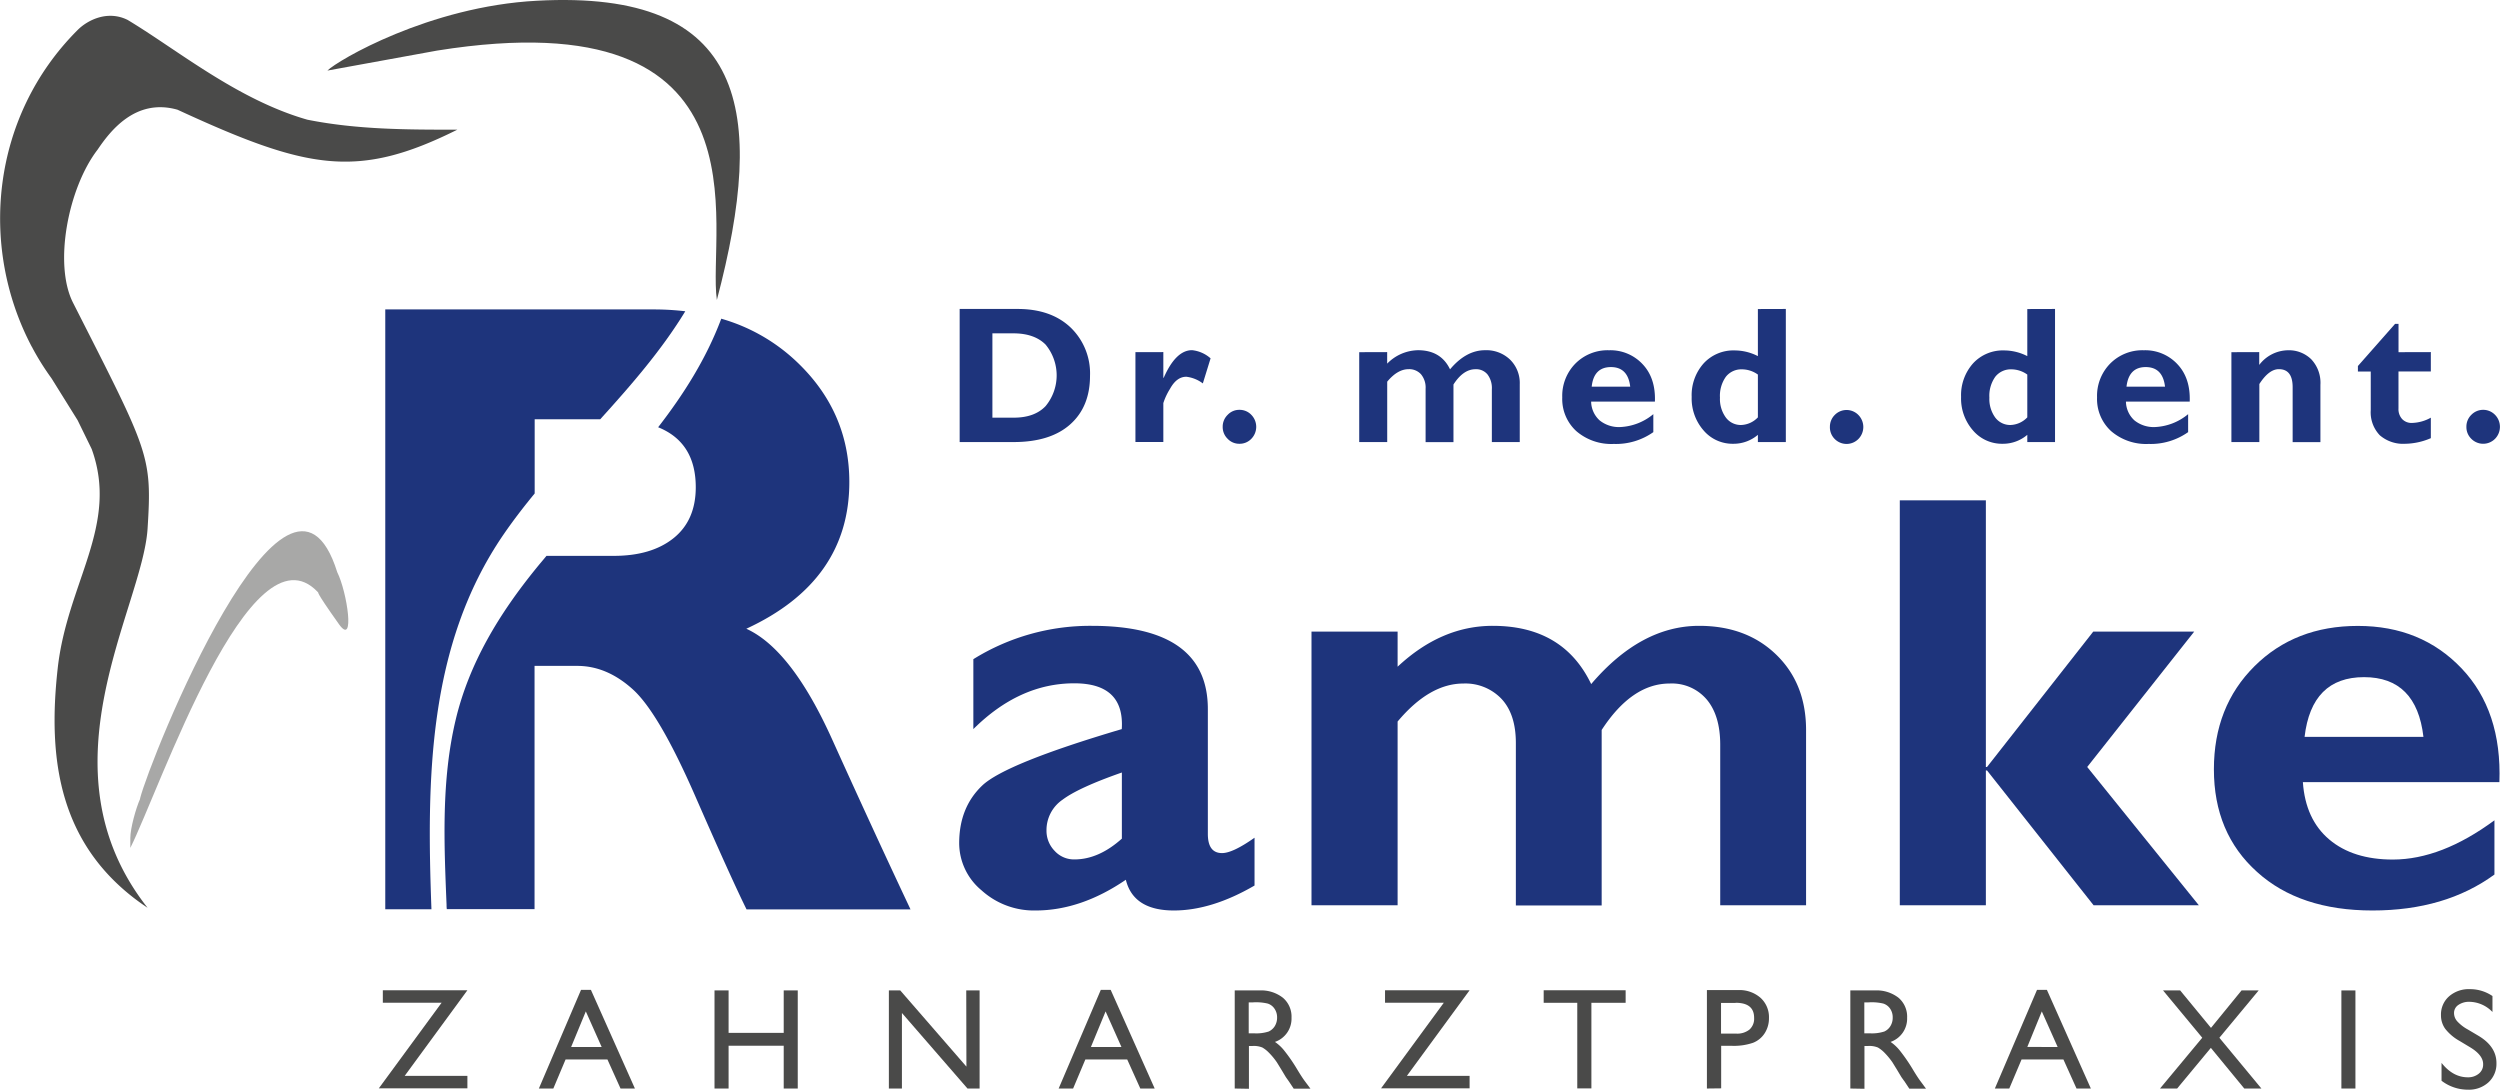 <svg xmlns="http://www.w3.org/2000/svg" width="206.07mm" height="89.82mm" viewBox="0 0 584.12 254.61">
  <title>logo</title>
  <path d="M203.81,74.52c2.34-2.34,23.74-15,49-16.32,49-2.65,53.7,25.64,42,69.92-2.34-16.31,13.58-70.89-65.37-58.27Z" transform="translate(-127.32 -58.03)" style="fill: #4a4a49;fill-rule: evenodd"/>
  <g>
    <path d="M134.68,139l.08.13-.08-.14Z" transform="translate(-127.32 -58.03)" style="fill: #4a4a49"/>
    <path d="M199.14,86c-16.34-4.66-30.35-16.31-42-23.31-4.67-2.33-9.34,0-11.68,2.34-20.25,20.22-23.07,50.59-10.76,73.95l.35.55-.27-.41a61.7,61.7,0,0,0,4.56,7.3l6.11,9.81,3.28,6.71c6.46,17.84-5.7,31.15-7.94,51.26-2.33,21,0,41.95,21,55.94-25.69-32.63-1.19-70,0-88.57,1.1-17.24.28-17.92-17.42-52.81-4.56-9-1.15-26.8,5.74-35.76,2.86-4.22,8.81-12.14,18.68-9.33,30.35,14,42,16.32,65.38,4.66C222.49,88.33,210.82,88.33,199.14,86Z" transform="translate(-127.32 -58.03)" style="fill: #4a4a49"/>
  </g>
  <path d="M160.06,244.65c-1,2.24-2.3,6.9-2.3,9.2v2.3c6.91-13.8,28.06-76.32,43.78-59.81.5.52-1.16-1.08,5,7.58,3.8,5.29,1.88-7.58-.43-12.19-11.52-36.81-43.79,43.72-46.09,52.92Z" transform="translate(-127.32 -58.03)" style="fill: #a8a8a7;fill-rule: evenodd"/>
  <g>
    <path d="M245,182.87c2.26-3.29,4.7-6.45,7.24-9.54V156h15.31c7.25-8,14.32-16.12,19.88-25.24a62.83,62.83,0,0,0-7.51-.43H217.33V270.49h10.79C227,240.21,227.2,208.78,245,182.87Z" transform="translate(-127.32 -58.03)" style="fill: #1e347c"/>
    <path d="M321.75,230.8q-9.51-21.06-20.06-25.86,24.07-11.12,24.07-34.28,0-16.74-12.74-28.52a42.51,42.51,0,0,0-17.21-9.65l0,.09c-3.54,9.37-8.76,17.57-14.72,25.28q8.78,3.54,8.79,14,0,7.73-5.16,11.89t-14,4.16H255c-.82,1-1.64,1.95-2.43,2.93-8.55,10.53-15.62,22.06-18.79,35.38-3.36,14.14-2.72,28.77-2.13,43.17,0,.26,0,.63.06,1.07h20.5V213.62h10q6.92,0,13,5.52t14.59,25q8.52,19.47,11.95,26.38h38.31Q331.26,251.85,321.75,230.8Z" transform="translate(-127.32 -58.03)" style="fill: #1e347c"/>
  </g>
  <g>
    <path d="M216.76,289.41h19.76l-14.65,20h14.65v2.92h-20.7l14.67-20H216.76Z" transform="translate(-127.32 -58.03)" style="fill: #4a4a49"/>
    <path d="M263.07,289.32h2.31l10.28,23.05H272.3l-3.06-6.79h-9.78l-2.86,6.79h-3.38Zm4.82,13.34-3.7-8.31-3.43,8.31Z" transform="translate(-127.32 -58.03)" style="fill: #4a4a49"/>
    <path d="M310.43,289.45h3.28v22.92h-3.28v-10H297.55v10h-3.29V289.45h3.29v9.91h12.88Z" transform="translate(-127.32 -58.03)" style="fill: #4a4a49"/>
    <path d="M353.08,289.45h3.12v22.92h-2.83l-15.32-17.65v17.65H335V289.45h2.66l15.46,17.8Z" transform="translate(-127.32 -58.03)" style="fill: #4a4a49"/>
    <path d="M384.52,289.32h2.31l10.28,23.05h-3.36l-3.06-6.79h-9.78l-2.86,6.79h-3.38Zm4.82,13.34-3.7-8.31-3.43,8.31Z" transform="translate(-127.32 -58.03)" style="fill: #4a4a49"/>
    <path d="M415.81,312.37V289.45h5.75a8.27,8.27,0,0,1,5.52,1.72,5.78,5.78,0,0,1,2,4.66,5.75,5.75,0,0,1-3.87,5.65,9.94,9.94,0,0,1,2.15,2,38.79,38.79,0,0,1,3,4.34q1.2,2,1.92,2.94l1.22,1.64h-3.91l-1-1.51-.19-.28-.64-.9-1-1.67-1.1-1.79a15.87,15.87,0,0,0-1.86-2.25,7,7,0,0,0-1.53-1.21,5.25,5.25,0,0,0-2.29-.36h-.85v10Zm4.27-20.13h-1v7.23h1.24a9.43,9.43,0,0,0,3.43-.42,3.33,3.33,0,0,0,1.44-1.29,3.77,3.77,0,0,0,.52-2,3.52,3.52,0,0,0-.58-2,3,3,0,0,0-1.61-1.24A11.75,11.75,0,0,0,420.08,292.24Z" transform="translate(-127.32 -58.03)" style="fill: #4a4a49"/>
    <path d="M450.93,289.41h19.76l-14.65,20h14.65v2.92H450l14.66-20H450.93Z" transform="translate(-127.32 -58.03)" style="fill: #4a4a49"/>
    <path d="M488,289.41h19.15v2.93h-8v20h-3.3v-20H488Z" transform="translate(-127.32 -58.03)" style="fill: #4a4a49"/>
    <path d="M526.14,312.37v-23h7.27a7.48,7.48,0,0,1,5.23,1.78,6.09,6.09,0,0,1,2,4.76,6.42,6.42,0,0,1-1,3.54,5.7,5.7,0,0,1-2.74,2.24,13.86,13.86,0,0,1-5,.7h-2.43v9.94Zm6.7-20h-3.4v7.17H533a4.57,4.57,0,0,0,3.09-.95,3.38,3.38,0,0,0,1.08-2.7Q537.2,292.33,532.84,292.34Z" transform="translate(-127.32 -58.03)" style="fill: #4a4a49"/>
    <path d="M559.65,312.37V289.45h5.74a8.32,8.32,0,0,1,5.53,1.72,5.78,5.78,0,0,1,2,4.66,5.75,5.75,0,0,1-3.87,5.65,9.94,9.94,0,0,1,2.15,2,40.24,40.24,0,0,1,3,4.34q1.2,2,1.92,2.94l1.21,1.64h-3.9l-1-1.51c0-.05-.1-.15-.2-.28l-.64-.9-1-1.67-1.1-1.79a17.36,17.36,0,0,0-1.86-2.25,7.46,7.46,0,0,0-1.53-1.21,5.28,5.28,0,0,0-2.29-.36h-.86v10Zm4.27-20.13h-1v7.23h1.25a9.4,9.4,0,0,0,3.42-.42,3.23,3.23,0,0,0,1.44-1.29,3.68,3.68,0,0,0,.52-2,3.51,3.51,0,0,0-.57-2,3.06,3.06,0,0,0-1.62-1.24A11.67,11.67,0,0,0,563.92,292.24Z" transform="translate(-127.32 -58.03)" style="fill: #4a4a49"/>
    <path d="M603.27,289.32h2.31l10.27,23.05H612.5l-3.06-6.79h-9.78l-2.87,6.79h-3.37Zm4.82,13.34-3.7-8.31L601,302.66Z" transform="translate(-127.32 -58.03)" style="fill: #4a4a49"/>
    <path d="M651.06,289.45h4l-9.18,11.06,9.82,11.86h-4l-7.81-9.5-7.88,9.5h-4l9.87-11.87-9.16-11.05h4l7.2,8.75Z" transform="translate(-127.32 -58.03)" style="fill: #4a4a49"/>
    <path d="M674.39,289.45h3.28v22.92h-3.28Z" transform="translate(-127.32 -58.03)" style="fill: #4a4a49"/>
    <path d="M704.53,302.77,702,301.25a11.21,11.21,0,0,1-3.34-2.82,5.35,5.35,0,0,1-1-3.19,5.63,5.63,0,0,1,1.88-4.4,7,7,0,0,1,4.88-1.69,9.3,9.3,0,0,1,5.27,1.61v3.73a7.6,7.6,0,0,0-5.34-2.38,4.38,4.38,0,0,0-2.64.74,2.25,2.25,0,0,0-1,1.9,2.92,2.92,0,0,0,.76,1.93,9.54,9.54,0,0,0,2.45,1.89l2.5,1.48q4.2,2.51,4.2,6.38a5.85,5.85,0,0,1-1.85,4.48,6.75,6.75,0,0,1-4.8,1.73,10.09,10.09,0,0,1-6.18-2.09v-4.17c1.77,2.24,3.82,3.37,6.15,3.37a3.89,3.89,0,0,0,2.57-.86,2.69,2.69,0,0,0,1-2.15C707.55,305.34,706.55,304,704.53,302.77Z" transform="translate(-127.32 -58.03)" style="fill: #4a4a49"/>
  </g>
  <g>
    <path d="M420.44,253.77v11.17q-10,5.82-18.83,5.83-9.48,0-11.24-7.18-10.5,7.17-21.06,7.18a18.24,18.24,0,0,1-12.67-4.72,14.34,14.34,0,0,1-5.21-11q0-8.35,5.38-13.47t32.61-13.19q.68-10.71-11.11-10.7-12.8,0-23.57,10.7V212.05a51.7,51.7,0,0,1,27.7-7.79q27.09,0,27.09,19.46v29.16c0,3,1.11,4.48,3.32,4.48Q415.35,257.36,420.44,253.77Zm-31,.25V238.53q-10.1,3.53-13.85,6.35a8.6,8.6,0,0,0-3.76,7.17,6.71,6.71,0,0,0,1.9,4.79,6.09,6.09,0,0,0,4.6,2Q384,258.85,389.42,254Z" transform="translate(-127.32 -58.03)" style="fill: #1e347c"/>
    <path d="M453.87,205.61v8.2q10.23-9.56,22.23-9.55,16.47,0,23,13.61,11.6-13.6,25.21-13.61,11.05,0,18,6.71t7,17.49v41.09H529.25v-37.5q0-6.8-3.13-10.55a10.67,10.67,0,0,0-8.69-3.76q-8.82,0-15.88,10.85v41H481.5V231.64q0-6.72-3.35-10.31a11.64,11.64,0,0,0-8.91-3.59q-7.92,0-15.37,8.88v42.93H433.75V205.61Z" transform="translate(-127.32 -58.03)" style="fill: #1e347c"/>
    <path d="M591.32,174.93v62.31h.27l24.82-31.63H640l-25,31.63,26.08,32.31H616.49l-24.9-31.5h-.27v31.5H571.21V174.93Z" transform="translate(-127.32 -58.03)" style="fill: #1e347c"/>
    <path d="M710.15,249.7v12.67q-11.5,8.4-28.51,8.4t-26.95-9q-10.1-9.06-10.09-24,0-14.64,9.48-24.07t24.17-9.42q14.78,0,24.22,9.92t8.84,26.58H665.39q.6,8.7,6.16,13.4t14.9,4.69Q697.76,258.85,710.15,249.7Zm-44.36-19.5h27.77q-1.62-13.95-13.88-13.95T665.79,230.2Z" transform="translate(-127.32 -58.03)" style="fill: #1e347c"/>
  </g>
  <g>
    <path d="M351.54,130.22h13.54q7.83,0,12.4,4.35A14.85,14.85,0,0,1,382,145.82q0,7.25-4.63,11.37t-13.19,4.13H351.54Zm7.65,5.7v19.7h5q4.86,0,7.43-2.7a11.28,11.28,0,0,0,0-14.37q-2.61-2.62-7.48-2.63Z" transform="translate(-127.32 -58.03)" style="fill: #1e347c"/>
    <path d="M399.13,140.3v6h.09q2.83-6.45,6.62-6.45a7.75,7.75,0,0,1,4.33,1.91l-1.81,5.86a7.9,7.9,0,0,0-3.86-1.56q-2.26,0-3.82,2.84a14.74,14.74,0,0,0-1.55,3.31v9.1h-6.52v-21Z" transform="translate(-127.32 -58.03)" style="fill: #1e347c"/>
    <path d="M413,157.76a3.84,3.84,0,0,1,1.16-2.8,3.71,3.71,0,0,1,2.75-1.17,3.76,3.76,0,0,1,2.78,1.17,4,4,0,0,1,0,5.6,3.75,3.75,0,0,1-2.78,1.16,3.7,3.7,0,0,1-2.75-1.16A3.81,3.81,0,0,1,413,157.76Z" transform="translate(-127.32 -58.03)" style="fill: #1e347c"/>
    <path d="M451.43,140.3V143a10.29,10.29,0,0,1,7.21-3.14c3.56,0,6.06,1.49,7.48,4.47q3.75-4.47,8.18-4.47a8,8,0,0,1,5.85,2.2,7.67,7.67,0,0,1,2.26,5.75v13.51h-6.52V149a5.29,5.29,0,0,0-1-3.46,3.42,3.42,0,0,0-2.82-1.24c-1.91,0-3.62,1.19-5.15,3.57v13.46h-6.51V148.86a4.86,4.86,0,0,0-1.08-3.39,3.74,3.74,0,0,0-2.89-1.18q-2.58,0-5,2.92v14.11H444.9v-21Z" transform="translate(-127.32 -58.03)" style="fill: #1e347c"/>
    <path d="M513.62,154.8V159a15.16,15.16,0,0,1-9.26,2.76,12.51,12.51,0,0,1-8.74-3,10.16,10.16,0,0,1-3.28-7.88,10.75,10.75,0,0,1,3.08-7.91,10.58,10.58,0,0,1,7.85-3.1,10.27,10.27,0,0,1,7.85,3.26q3.07,3.25,2.87,8.74h-14.9a6.05,6.05,0,0,0,2,4.4,7.16,7.16,0,0,0,4.83,1.54A13,13,0,0,0,513.62,154.8Zm-14.4-6.42h9q-.53-4.57-4.5-4.58C501.05,143.8,499.54,145.33,499.22,148.38Z" transform="translate(-127.32 -58.03)" style="fill: #1e347c"/>
    <path d="M544.58,130.22v31.1h-6.53v-1.69a8.75,8.75,0,0,1-5.76,2.09,8.89,8.89,0,0,1-6.93-3.12,11.34,11.34,0,0,1-2.78-7.82,11.15,11.15,0,0,1,2.82-7.87,9.44,9.44,0,0,1,7.24-3,11.9,11.9,0,0,1,5.41,1.33v-11Zm-6.53,25.33v-10a6.41,6.41,0,0,0-3.65-1.22,4.61,4.61,0,0,0-3.83,1.73,7.68,7.68,0,0,0-1.38,4.88,7.32,7.32,0,0,0,1.37,4.64,4.33,4.33,0,0,0,3.62,1.75A5.66,5.66,0,0,0,538.05,155.55Z" transform="translate(-127.32 -58.03)" style="fill: #1e347c"/>
    <path d="M554.88,157.76A3.87,3.87,0,0,1,556,155a3.86,3.86,0,0,1,5.54,0,4,4,0,0,1,0,5.6,3.89,3.89,0,0,1-5.54,0A3.84,3.84,0,0,1,554.88,157.76Z" transform="translate(-127.32 -58.03)" style="fill: #1e347c"/>
    <path d="M607.48,130.22v31.1H601v-1.69a8.75,8.75,0,0,1-5.76,2.09,8.89,8.89,0,0,1-6.93-3.12,11.29,11.29,0,0,1-2.78-7.82,11.15,11.15,0,0,1,2.82-7.87,9.44,9.44,0,0,1,7.24-3,11.94,11.94,0,0,1,5.41,1.33v-11ZM601,155.55v-10a6.41,6.41,0,0,0-3.65-1.22,4.61,4.61,0,0,0-3.83,1.73,7.68,7.68,0,0,0-1.38,4.88,7.38,7.38,0,0,0,1.36,4.64,4.36,4.36,0,0,0,3.63,1.75A5.68,5.68,0,0,0,601,155.55Z" transform="translate(-127.32 -58.03)" style="fill: #1e347c"/>
    <path d="M638.58,154.8V159a15.15,15.15,0,0,1-9.25,2.76,12.52,12.52,0,0,1-8.75-3,10.16,10.16,0,0,1-3.28-7.88,10.75,10.75,0,0,1,3.08-7.91,10.58,10.58,0,0,1,7.85-3.1,10.27,10.27,0,0,1,7.85,3.26q3.07,3.25,2.87,8.74h-14.9a6.05,6.05,0,0,0,2,4.4,7.17,7.17,0,0,0,4.84,1.54A13,13,0,0,0,638.58,154.8Zm-14.4-6.42h9q-.53-4.57-4.5-4.58T624.18,148.38Z" transform="translate(-127.32 -58.03)" style="fill: #1e347c"/>
    <path d="M655.19,140.3v3a8.59,8.59,0,0,1,6.75-3.43,7.46,7.46,0,0,1,5.39,2.09,8,8,0,0,1,2.16,6v13.37H663V148.5q0-4.22-3.23-4.21-2.31,0-4.55,3.47v13.56h-6.53v-21Z" transform="translate(-127.32 -58.03)" style="fill: #1e347c"/>
    <path d="M695.29,140.3v4.52h-7.56v8.66a3.42,3.42,0,0,0,.85,2.46,3,3,0,0,0,2.34.91,9.5,9.5,0,0,0,4.37-1.23v4.79a15.61,15.61,0,0,1-6,1.31,8.32,8.32,0,0,1-5.94-2,7.76,7.76,0,0,1-2.1-5.88v-9h-3v-1.29l8.68-9.84h.81v6.61Z" transform="translate(-127.32 -58.03)" style="fill: #1e347c"/>
    <path d="M703.6,157.76a3.84,3.84,0,0,1,1.15-2.8,3.86,3.86,0,0,1,5.54,0,4,4,0,0,1,0,5.6,3.89,3.89,0,0,1-5.54,0A3.8,3.8,0,0,1,703.6,157.76Z" transform="translate(-127.32 -58.03)" style="fill: #1e347c"/>
  </g>
</svg>
